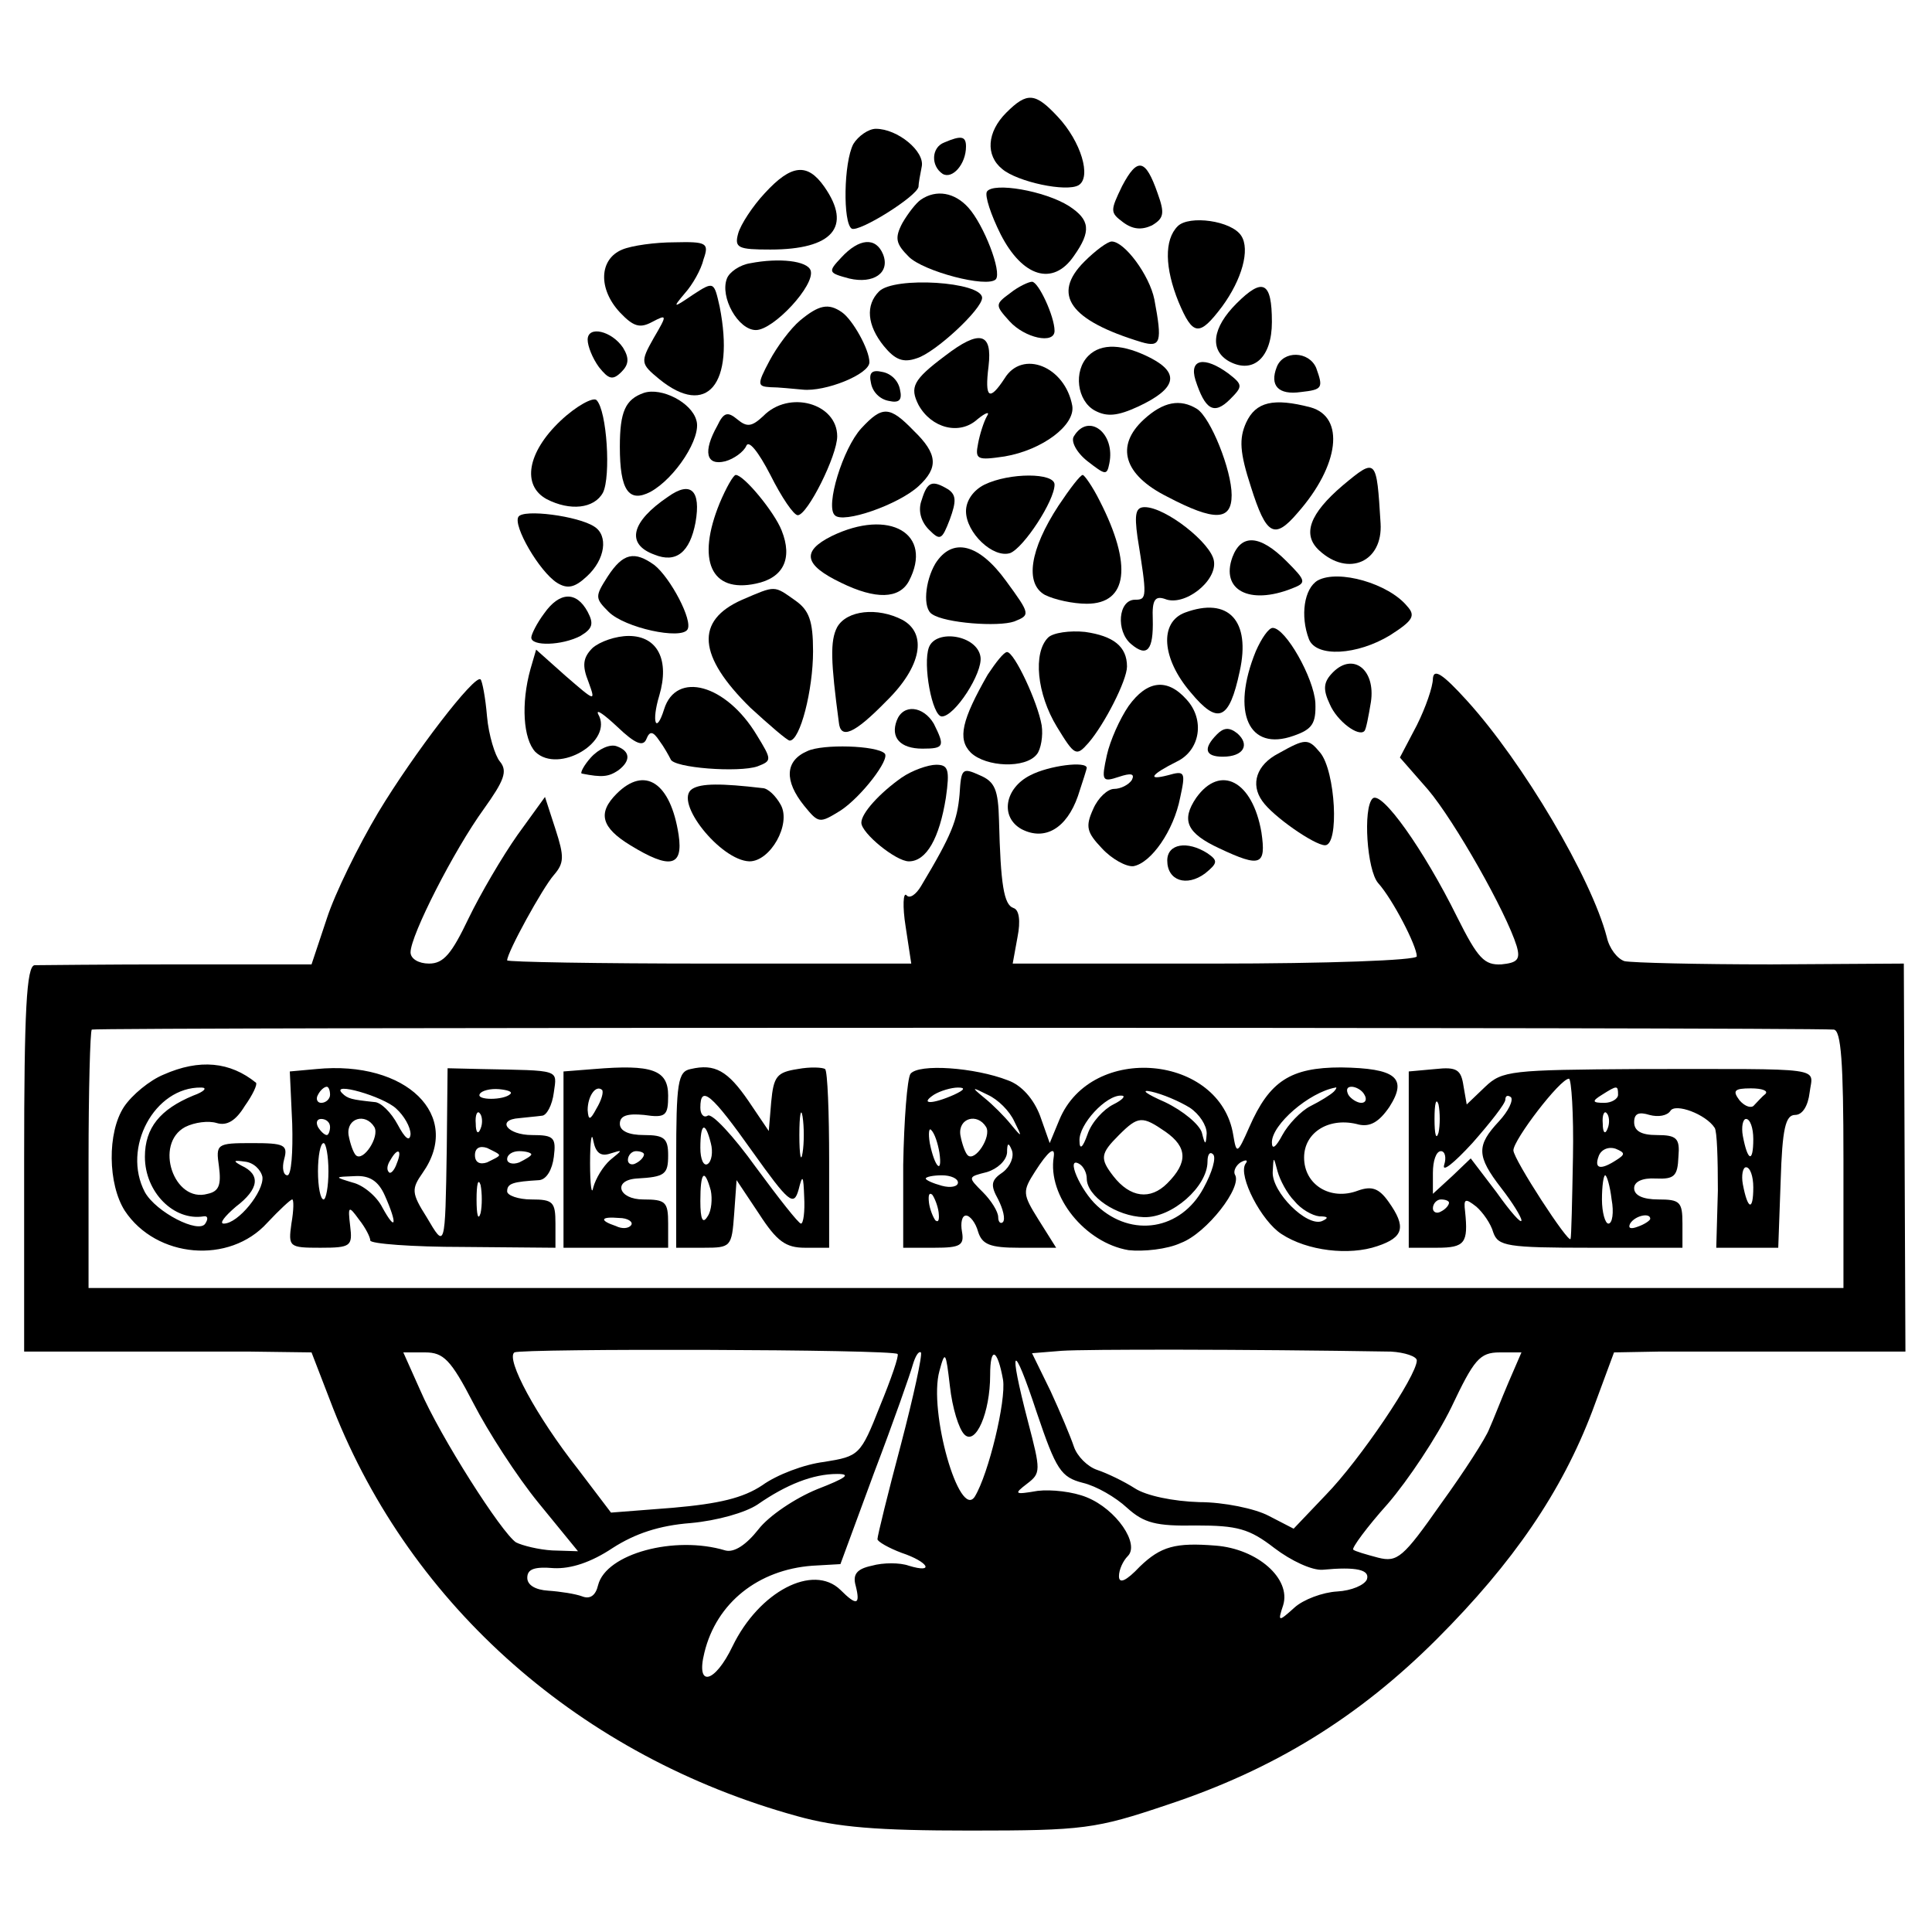 <?xml version="1.0" standalone="no"?>
<!DOCTYPE svg PUBLIC "-//W3C//DTD SVG 20010904//EN"
 "http://www.w3.org/TR/2001/REC-SVG-20010904/DTD/svg10.dtd">
<svg version="1.0" xmlns="http://www.w3.org/2000/svg"
 width="240pt" height="240pt" viewBox="0 0 240 240"
 preserveAspectRatio="xMidYMid meet">
<g transform="translate(0,240) scale(0.1,-0.1)"
fill="#000000" stroke="none">
<path d="M1250 2260 c-24 -24 -26 -53 -5 -70 19 -16 80 -29 95 -20 16 10 3 54
-26 85 -28 30 -38 31 -64 5z"/>
<path d="M1060 2221 c-12 -23 -13 -98 -2 -105 9 -5 81 40 83 52 0 4 2 15 4 25
4 19 -30 47 -57 47 -9 0 -22 -9 -28 -19z"/>
<path d="M1173 2223 c-16 -6 -17 -29 -2 -39 12 -7 29 12 29 34 0 13 -6 14 -27
5z"/>
<path d="M1394 2169 c-15 -31 -15 -33 1 -45 12 -9 23 -10 36 -4 15 9 16 15 7
40 -15 43 -25 45 -44 9z"/>
<path d="M950 2160 c-15 -16 -30 -39 -33 -50 -5 -18 0 -20 40 -20 77 0 102 28
67 78 -21 30 -41 28 -74 -8z"/>
<path d="M1226 2162 c-3 -5 5 -29 17 -53 27 -53 65 -65 91 -27 22 31 20 45 -6
62 -30 19 -94 30 -102 18z"/>
<path d="M1144 2152 c-6 -4 -16 -17 -23 -29 -10 -19 -8 -26 8 -42 18 -18 97
-39 108 -28 8 9 -15 68 -34 89 -17 19 -40 23 -59 10z"/>
<path d="M1463 2119 c-17 -17 -16 -52 1 -94 18 -43 26 -43 54 -6 25 34 35 71
24 88 -12 19 -65 26 -79 12z"/>
<path d="M773 2090 c-29 -12 -30 -49 -3 -78 17 -18 25 -20 40 -12 19 10 19 9
2 -20 -17 -30 -16 -32 7 -51 59 -48 94 -7 75 90 -7 31 -7 32 -33 15 -25 -17
-26 -17 -10 2 9 10 20 29 23 42 7 20 4 22 -36 21 -24 0 -53 -4 -65 -9z"/>
<path d="M1045 2080 c-17 -18 -16 -19 10 -26 30 -7 51 7 42 30 -9 22 -30 20
-52 -4z"/>
<path d="M1347 2075 c-41 -41 -18 -73 71 -100 24 -7 26 0 16 53 -6 30 -37 72
-53 72 -5 0 -20 -11 -34 -25z"/>
<path d="M932 2073 c-13 -2 -26 -11 -29 -19 -9 -23 14 -64 36 -64 22 0 74 56
68 74 -4 12 -39 16 -75 9z"/>
<path d="M1092 2038 c-17 -17 -15 -42 6 -68 14 -17 24 -21 41 -15 23 7 81 61
81 75 0 20 -109 27 -128 8z"/>
<path d="M1255 2036 c-19 -14 -19 -15 -1 -35 19 -21 56 -29 56 -12 0 18 -20
61 -28 61 -4 0 -17 -6 -27 -14z"/>
<path d="M1536 2023 c-30 -30 -34 -58 -9 -72 30 -16 53 5 53 49 0 50 -11 56
-44 23z"/>
<path d="M994 2002 c-12 -10 -29 -33 -38 -50 -16 -30 -15 -32 1 -33 10 0 28
-2 40 -3 28 -3 83 19 83 34 0 16 -21 53 -34 62 -17 12 -29 9 -52 -10z"/>
<path d="M730 1978 c0 -8 6 -23 14 -34 12 -15 17 -17 28 -6 9 9 10 17 2 30
-14 21 -44 28 -44 10z"/>
<path d="M1174 1958 c-40 -30 -44 -39 -33 -61 16 -29 51 -38 73 -18 11 9 16
10 12 4 -4 -7 -9 -23 -11 -34 -4 -20 -1 -21 33 -16 47 8 88 39 84 63 -9 49
-62 70 -84 34 -19 -29 -25 -25 -20 15 5 42 -11 46 -54 13z"/>
<path d="M1352 1958 c-19 -19 -14 -56 8 -68 15 -8 28 -7 54 5 47 22 52 41 16
60 -35 18 -62 19 -78 3z"/>
<path d="M1586 1944 c-9 -23 2 -35 30 -31 27 3 28 5 19 30 -9 21 -41 22 -49 1z"/>
<path d="M1485 1928 c12 -37 23 -44 43 -24 16 16 16 18 -2 32 -30 22 -49 18
-41 -8z"/>
<path d="M1082 1924 c2 -11 11 -20 22 -22 13 -3 17 1 14 14 -2 11 -11 20 -22
22 -13 3 -17 -1 -14 -14z"/>
<path d="M800 1912 c-23 -8 -30 -23 -30 -67 0 -54 11 -70 38 -56 31 17 64 68
57 89 -6 22 -43 41 -65 34z"/>
<path d="M696 1877 c-41 -39 -48 -80 -17 -97 29 -15 59 -12 70 8 10 20 5 102
-8 115 -4 4 -25 -7 -45 -26z"/>
<path d="M948 1883 c-14 -13 -20 -14 -32 -4 -12 10 -17 9 -25 -8 -18 -32 -14
-50 10 -44 11 3 23 12 26 19 3 8 15 -7 30 -36 14 -28 29 -50 34 -50 12 0 49
74 49 98 0 41 -60 58 -92 25z"/>
<path d="M1421 1879 c-36 -33 -25 -69 29 -96 59 -31 80 -30 80 2 0 31 -26 96
-43 107 -21 13 -42 9 -66 -13z"/>
<path d="M1548 1875 c-9 -20 -8 -37 6 -80 19 -60 29 -66 58 -32 52 59 59 119
16 131 -46 12 -68 7 -80 -19z"/>
<path d="M1070 1868 c-23 -25 -45 -97 -33 -108 10 -11 79 13 104 36 25 23 24
40 -6 69 -30 31 -39 31 -65 3z"/>
<path d="M1334 1858 c-4 -6 3 -20 17 -31 22 -17 24 -18 27 -3 8 38 -26 64 -44
34z"/>
<path d="M1668 1797 c-41 -35 -51 -61 -29 -81 36 -33 79 -14 76 34 -5 81 -5
82 -47 47z"/>
<path d="M894 1775 c-29 -71 -11 -112 45 -100 34 7 46 31 32 66 -9 23 -47 69
-57 69 -3 0 -12 -16 -20 -35z"/>
<path d="M1223 1798 c-14 -7 -23 -20 -23 -33 0 -27 34 -59 55 -52 17 7 55 65
55 85 0 15 -56 15 -87 0z"/>
<path d="M1315 1772 c-36 -55 -42 -97 -17 -111 12 -6 35 -11 52 -11 51 0 57
48 16 128 -9 18 -19 32 -21 32 -3 0 -16 -17 -30 -38z"/>
<path d="M830 1783 c-46 -31 -53 -59 -17 -72 27 -11 44 3 51 40 7 40 -6 52
-34 32z"/>
<path d="M1145 1779 c-5 -13 -1 -27 9 -37 14 -14 16 -13 26 13 8 22 8 30 -2
37 -20 12 -26 10 -33 -13z"/>
<path d="M644 1758 c-7 -11 26 -68 48 -82 13 -8 22 -6 37 8 23 21 27 51 9 62
-20 13 -88 22 -94 12z"/>
<path d="M1413 1733 c12 -75 12 -78 -3 -78 -21 0 -24 -39 -5 -55 20 -17 28 -8
27 31 -1 24 3 29 15 25 24 -10 65 22 61 47 -3 22 -60 67 -86 67 -11 0 -13 -8
-9 -37z"/>
<path d="M1033 1734 c-38 -19 -34 -36 12 -58 43 -21 72 -20 84 2 31 59 -24 91
-96 56z"/>
<path d="M1531 1708 c-15 -41 21 -60 74 -39 18 7 18 9 -7 34 -33 33 -56 34
-67 5z"/>
<path d="M1162 1700 c-13 -22 -16 -56 -4 -63 16 -11 82 -16 102 -9 20 8 20 9
-10 50 -34 47 -67 55 -88 22z"/>
<path d="M755 1684 c-16 -25 -16 -27 1 -44 20 -20 90 -35 98 -22 7 11 -21 64
-41 80 -25 18 -39 15 -58 -14z"/>
<path d="M1637 1679 c-17 -10 -22 -44 -11 -73 9 -23 60 -20 101 5 28 18 32 24
21 36 -23 28 -85 46 -111 32z"/>
<path d="M922 1655 c-59 -26 -55 -70 10 -134 24 -22 46 -41 49 -41 13 0 29 63
29 111 0 38 -5 51 -22 63 -27 19 -24 19 -66 1z"/>
<path d="M676 1638 c-9 -12 -16 -26 -16 -30 0 -11 38 -10 61 2 15 9 17 15 9
30 -14 26 -35 25 -54 -2z"/>
<path d="M1472 1639 c-32 -12 -29 -57 7 -99 34 -41 48 -35 61 26 14 63 -14 93
-68 73z"/>
<path d="M1040 1621 c-9 -17 -8 -43 2 -118 2 -22 19 -15 59 26 44 43 51 84 20
101 -31 16 -69 12 -81 -9z"/>
<path d="M1302 1608 c-19 -19 -14 -70 11 -111 22 -36 24 -37 39 -20 20 23 48
78 48 95 0 25 -17 38 -52 43 -19 2 -40 -1 -46 -7z"/>
<path d="M1560 1591 c-31 -76 -9 -125 47 -105 23 8 28 15 27 41 -2 31 -37 93
-53 93 -5 0 -14 -13 -21 -29z"/>
<path d="M736 1595 c-12 -12 -13 -22 -5 -42 9 -25 9 -25 -28 7 l-37 33 -7 -24
c-12 -43 -9 -87 6 -103 29 -28 98 13 78 47 -3 7 8 -1 24 -16 22 -21 32 -25 36
-15 4 10 8 10 16 -2 6 -8 12 -19 14 -23 3 -11 85 -17 108 -9 18 7 18 8 -1 39
-38 63 -100 80 -115 32 -10 -32 -16 -16 -6 17 13 44 -2 74 -38 74 -16 0 -36
-7 -45 -15z"/>
<path d="M1154 1596 c-8 -21 4 -86 16 -86 16 0 51 54 48 74 -4 27 -55 35 -64
12z"/>
<path d="M1227 1562 c-32 -56 -38 -80 -21 -97 19 -18 68 -20 82 -2 5 6 8 23 6
36 -5 29 -34 91 -43 91 -4 0 -14 -13 -24 -28z"/>
<path d="M1656 1565 c-12 -12 -13 -21 -4 -40 9 -21 36 -41 43 -33 2 2 5 18 8
36 6 40 -22 62 -47 37z"/>
<path d="M1780 1557 c0 -10 -9 -36 -20 -58 l-21 -40 35 -40 c33 -39 97 -152
110 -194 5 -17 1 -21 -19 -23 -21 -1 -29 7 -55 59 -41 83 -94 158 -105 147
-12 -12 -7 -89 7 -105 18 -20 48 -78 48 -91 0 -5 -112 -9 -251 -9 l-251 0 6
33 c4 20 2 34 -5 36 -12 4 -16 29 -18 109 -1 38 -5 48 -24 56 -22 10 -23 8
-25 -24 -3 -32 -9 -49 -48 -114 -6 -10 -14 -16 -18 -11 -4 4 -5 -14 -1 -39 l7
-46 -251 0 c-138 0 -251 2 -251 4 0 10 44 90 58 106 13 15 13 23 2 57 l-13 40
-34 -47 c-19 -27 -46 -73 -61 -104 -21 -44 -31 -56 -49 -56 -13 0 -23 6 -23
14 0 21 54 127 91 178 25 35 30 47 20 59 -6 7 -14 33 -16 56 -2 24 -6 44 -8
46 -7 7 -83 -92 -127 -165 -25 -42 -54 -101 -64 -132 l-19 -57 -166 0 c-91 0
-172 -1 -178 -1 -10 -1 -13 -56 -13 -241 l0 -239 102 0 c57 0 137 0 179 0 l76
-1 27 -70 c97 -246 308 -432 576 -506 50 -14 100 -18 215 -18 141 0 156 2 245
32 133 44 238 109 335 206 95 95 155 183 193 283 l27 73 55 1 c30 0 112 0 181
0 l126 0 -1 241 -1 241 -165 -1 c-91 0 -172 2 -182 4 -9 3 -19 16 -22 30 -19
73 -104 217 -174 294 -30 33 -41 40 -42 27z m498 -436 c9 -1 12 -40 12 -161
l0 -160 -1090 0 -1090 0 0 158 c0 87 2 161 4 163 4 3 2122 3 2164 0z m-1163
-403 c2 -2 -8 -31 -22 -65 -24 -61 -26 -62 -69 -69 -25 -3 -59 -16 -77 -29
-24 -16 -54 -23 -111 -28 l-77 -6 -41 54 c-52 66 -90 137 -79 145 9 5 471 4
476 -2z m613 3 c17 -1 32 -6 32 -11 0 -19 -71 -124 -113 -167 l-40 -42 -31 16
c-17 9 -56 17 -86 17 -33 1 -66 8 -80 17 -14 9 -35 19 -47 23 -12 4 -25 17
-29 29 -4 12 -17 43 -29 69 l-23 47 37 3 c29 2 228 2 409 -1z m-1140 -64 c18
-35 54 -91 81 -124 l49 -60 -32 1 c-17 1 -37 6 -45 10 -18 12 -94 131 -119
189 l-21 47 27 0 c23 0 32 -9 60 -63z m531 -52 c-16 -60 -29 -113 -29 -117 0
-3 14 -11 30 -17 33 -11 42 -26 9 -16 -11 4 -32 4 -46 0 -19 -4 -24 -11 -20
-25 6 -24 1 -25 -19 -5 -34 33 -101 -2 -134 -70 -22 -46 -46 -52 -35 -8 15 62
67 103 134 108 l35 2 42 114 c24 63 45 123 48 134 3 10 7 17 10 15 2 -3 -9
-54 -25 -115z m79 13 c14 -14 32 27 32 74 0 36 9 33 16 -6 4 -26 -18 -117 -35
-145 -19 -30 -58 106 -44 156 7 26 8 24 13 -19 3 -27 11 -53 18 -60z m147 -60
c17 -4 41 -18 55 -31 21 -19 36 -23 86 -22 51 0 66 -4 97 -28 21 -16 47 -28
60 -27 42 4 59 0 55 -12 -3 -7 -19 -14 -37 -15 -18 -1 -42 -10 -53 -20 -20
-18 -21 -18 -14 3 10 33 -32 70 -84 74 -50 4 -68 -1 -94 -26 -17 -18 -26 -22
-26 -12 0 8 5 19 11 25 15 15 -14 58 -51 73 -17 7 -44 10 -61 8 -29 -5 -30 -4
-13 9 17 13 17 16 1 77 -25 96 -19 102 11 11 24 -71 30 -80 57 -87z m529 125
c-9 -21 -19 -47 -24 -58 -4 -11 -31 -53 -60 -93 -47 -67 -54 -73 -78 -67 -15
4 -29 8 -31 10 -2 2 17 28 43 57 25 29 61 83 79 120 28 59 35 68 60 68 l27 0
-16 -37z m-859 -133 c-27 -11 -60 -33 -73 -50 -15 -19 -30 -29 -41 -26 -63 19
-148 -4 -158 -43 -3 -13 -10 -18 -20 -14 -8 3 -27 6 -42 7 -16 1 -26 7 -26 16
0 11 9 14 33 12 21 -1 46 7 73 25 28 18 58 28 97 31 33 3 68 13 83 23 36 25
69 38 99 38 18 0 11 -5 -25 -19z"/>
<path d="M203 1065 c-17 -7 -39 -25 -49 -40 -21 -32 -20 -96 1 -129 39 -59
130 -67 177 -15 15 16 29 29 31 29 2 0 2 -13 -1 -30 -4 -29 -3 -30 36 -30 38
0 40 2 37 27 -3 25 -2 26 11 8 8 -10 14 -22 14 -26 0 -4 52 -8 115 -8 l115 -1
0 30 c0 27 -3 30 -30 30 -16 0 -30 5 -30 10 0 10 7 12 40 14 9 1 16 13 18 29
3 24 0 27 -27 27 -31 0 -45 19 -16 21 8 1 21 2 28 3 6 0 13 13 15 29 4 29 9
27 -90 29 l-42 1 -1 -99 c-2 -127 -2 -125 -25 -86 -19 30 -19 35 -5 55 50 71
-20 140 -132 129 l-33 -3 3 -65 c1 -35 -1 -64 -6 -64 -5 0 -7 9 -4 20 5 18 0
20 -40 20 -44 0 -45 -1 -41 -29 3 -23 0 -31 -14 -34 -42 -12 -67 62 -28 83 12
6 29 8 39 5 13 -4 24 3 35 21 10 14 16 27 14 29 -32 26 -70 30 -115 10z m37
-26 c-41 -17 -60 -40 -60 -76 0 -44 36 -80 73 -74 5 1 6 -3 2 -9 -8 -13 -61
14 -75 39 -29 55 12 131 70 130 8 0 4 -5 -10 -10z m170 1 c0 -5 -5 -10 -11
-10 -5 0 -7 5 -4 10 3 6 8 10 11 10 2 0 4 -4 4 -10z m82 -17 c10 -9 18 -23 18
-32 -1 -10 -7 -5 -16 12 -8 15 -21 28 -29 28 -28 3 -33 4 -40 11 -15 15 51 -4
67 -19z m142 18 c-8 -8 -43 -8 -38 0 2 4 13 7 24 6 10 -1 17 -3 14 -6z m-37
-43 c-3 -8 -6 -5 -6 6 -1 11 2 17 5 13 3 -3 4 -12 1 -19z m-187 2 c0 -5 -2
-10 -4 -10 -3 0 -8 5 -11 10 -3 6 -1 10 4 10 6 0 11 -4 11 -10z m55 0 c7 -12
-14 -44 -23 -35 -3 3 -7 14 -9 25 -3 21 21 28 32 10z m-57 -55 c0 -19 -3 -35
-6 -35 -4 0 -7 16 -7 35 0 19 3 35 7 35 3 0 6 -16 6 -35z m212 20 c0 -2 -7 -5
-15 -9 -9 -3 -15 0 -15 9 0 9 6 12 15 9 8 -4 15 -7 15 -9z m-127 -10 c-3 -9
-8 -14 -10 -11 -3 3 -2 9 2 15 9 16 15 13 8 -4z m167 11 c0 -2 -7 -6 -15 -10
-8 -3 -15 -1 -15 4 0 6 7 10 15 10 8 0 15 -2 15 -4z m-334 -28 c2 -18 -30 -58
-48 -58 -6 0 1 9 15 21 29 22 31 40 7 51 -11 6 -10 7 4 5 11 -1 20 -10 22 -19z
m152 -23 c16 -36 14 -46 -3 -15 -7 14 -24 28 -37 31 -23 7 -23 7 3 8 18 1 29
-6 37 -24z m119 -22 c-3 -10 -5 -2 -5 17 0 19 2 27 5 18 2 -10 2 -26 0 -35z"/>
<path d="M738 1072 l-38 -3 0 -110 0 -109 65 0 65 0 0 30 c0 27 -3 30 -31 30
-31 0 -38 24 -8 26 35 2 39 5 39 29 0 21 -5 25 -30 25 -19 0 -30 5 -30 14 0
10 9 13 30 11 27 -4 30 -1 30 24 0 32 -20 39 -92 33z m3 -49 c-8 -15 -10 -15
-11 -2 0 17 10 32 18 25 2 -3 -1 -13 -7 -23z m17 -56 c16 5 16 5 0 -8 -9 -8
-18 -23 -21 -34 -2 -11 -4 3 -4 30 0 28 2 40 4 28 3 -15 9 -20 21 -16z m42 -1
c0 -3 -4 -8 -10 -11 -5 -3 -10 -1 -10 4 0 6 5 11 10 11 6 0 10 -2 10 -4z m-16
-88 c-3 -4 -11 -5 -19 -1 -21 7 -19 12 4 10 11 0 18 -5 15 -9z"/>
<path d="M858 1072 c-16 -3 -18 -17 -18 -113 l0 -109 34 0 c34 0 35 1 38 42
l3 42 28 -42 c22 -34 33 -42 57 -42 l30 0 0 108 c0 60 -2 111 -5 114 -3 2 -18
3 -34 0 -26 -4 -30 -9 -33 -41 l-3 -36 -25 37 c-26 38 -42 47 -72 40z m77
-103 c45 -63 51 -68 57 -47 5 20 6 18 7 -9 1 -18 -1 -33 -4 -33 -3 0 -28 32
-56 70 -28 39 -55 68 -60 64 -5 -3 -9 2 -9 10 0 29 14 17 65 -55z m62 -1 c-2
-13 -4 -3 -4 22 0 25 2 35 4 23 2 -13 2 -33 0 -45z m-114 12 c3 -11 1 -23 -4
-26 -5 -3 -9 6 -9 20 0 31 6 34 13 6z m0 -59 c2 -10 1 -25 -4 -32 -6 -10 -9
-4 -9 19 0 36 5 42 13 13z"/>
<path d="M1131 1066 c-4 -6 -8 -57 -9 -113 l0 -103 39 0 c32 0 37 3 34 20 -2
11 0 20 5 20 5 0 12 -9 15 -20 5 -16 15 -20 51 -20 l46 0 -22 35 c-20 32 -20
35 -4 60 16 25 25 32 23 18 -8 -49 39 -107 93 -116 18 -2 48 1 65 9 32 12 77
70 67 85 -2 4 1 11 7 15 7 4 10 3 6 -2 -9 -15 20 -71 45 -87 32 -21 84 -27
119 -15 33 11 36 24 14 55 -12 17 -21 20 -38 14 -34 -13 -67 7 -67 41 0 32 32
51 68 41 14 -3 25 3 38 22 23 36 8 48 -60 49 -63 0 -89 -17 -114 -74 -15 -34
-16 -34 -20 -10 -16 100 -176 115 -216 19 l-12 -29 -12 34 c-8 21 -23 38 -40
44 -41 16 -111 21 -121 8z m54 -26 c-27 -12 -43 -12 -25 0 8 5 22 9 30 9 10 0
8 -3 -5 -9z m75 -33 c10 -20 10 -21 -4 -4 -8 10 -23 25 -33 33 -17 14 -16 14
4 4 13 -6 27 -20 33 -33z m218 17 c12 -8 21 -22 21 -32 -1 -15 -2 -15 -6 1 -3
10 -23 27 -46 38 -23 10 -31 16 -17 13 14 -3 35 -12 48 -20z m179 20 c-4 -4
-17 -12 -29 -18 -12 -6 -28 -23 -35 -36 -8 -15 -13 -19 -13 -9 0 22 46 62 79
68 2 1 1 -2 -2 -5z m38 -4 c3 -5 2 -10 -4 -10 -5 0 -13 5 -16 10 -3 6 -2 10 4
10 5 0 13 -4 16 -10z m-312 -12 c-12 -6 -27 -22 -32 -37 -6 -17 -10 -20 -10
-8 -1 20 33 57 52 56 6 0 2 -5 -10 -11z m-158 -28 c7 -12 -14 -44 -23 -35 -3
3 -7 14 -9 25 -3 21 21 28 32 10z m223 -6 c27 -19 28 -38 2 -64 -21 -21 -46
-18 -67 9 -17 22 -16 28 7 51 24 24 29 24 58 4z m-281 -26 c4 -28 -6 -18 -12
12 -2 12 -1 20 2 16 4 -4 8 -16 10 -28z m79 -24 c-15 -10 -16 -16 -6 -34 6
-12 9 -24 6 -28 -3 -3 -6 0 -6 6 0 7 -9 21 -19 31 -19 19 -19 19 5 25 13 4 24
14 25 24 0 13 2 13 6 3 3 -8 -2 -20 -11 -27z m249 -20 c-28 -52 -89 -62 -132
-22 -21 19 -40 63 -22 52 5 -3 9 -11 9 -18 0 -22 37 -47 71 -48 35 -1 79 38
79 69 0 9 3 13 7 9 4 -4 -1 -22 -12 -42z m113 -16 c8 -10 22 -18 31 -19 11 0
12 -2 3 -6 -19 -7 -62 36 -61 61 1 20 1 20 6 1 3 -11 12 -28 21 -37z m-418 23
c0 -5 -9 -7 -20 -4 -11 3 -20 7 -20 9 0 2 9 4 20 4 11 0 20 -4 20 -9z m-24
-37 c1 -9 0 -13 -4 -10 -3 4 -7 14 -8 22 -1 9 0 13 4 10 3 -4 7 -14 8 -22z"/>
<path d="M1783 1072 l-33 -3 0 -110 0 -109 35 0 c35 0 39 6 35 45 -2 16 0 17
14 6 8 -7 18 -21 21 -32 6 -17 17 -19 121 -19 l114 0 0 30 c0 27 -3 30 -30 30
-19 0 -30 5 -30 14 0 8 10 13 27 12 23 -1 27 3 28 27 2 23 -2 27 -27 27 -19 0
-28 5 -28 16 0 11 6 13 19 9 11 -3 22 -1 26 5 6 10 44 -4 55 -21 3 -4 4 -39 4
-78 l-2 -71 39 0 38 0 3 83 c2 65 6 82 18 82 9 0 16 11 18 28 4 32 24 29 -212
29 -159 -1 -170 -2 -191 -22 l-23 -22 -4 23 c-3 20 -8 24 -35 21z m171 -109
c-1 -54 -2 -100 -3 -102 -2 -7 -71 99 -71 110 0 13 58 89 69 89 3 0 6 -44 5
-97z m56 77 c0 -5 -8 -10 -17 -10 -15 0 -16 2 -3 10 19 12 20 12 20 0z m183 1
c-4 -3 -10 -10 -14 -14 -3 -4 -11 -2 -18 6 -9 12 -7 15 14 15 14 0 22 -3 18
-7z m-406 -48 c-3 -10 -5 -2 -5 17 0 19 2 27 5 18 2 -10 2 -26 0 -35z m75 14
c-28 -30 -28 -43 3 -83 14 -18 25 -36 25 -40 0 -5 -14 11 -31 35 l-32 42 -23
-22 -24 -22 0 26 c0 15 4 27 10 27 5 0 7 -8 4 -17 -3 -10 12 2 35 27 22 25 41
49 41 54 0 5 3 6 7 3 3 -4 -3 -17 -15 -30z m135 -9 c-3 -8 -6 -5 -6 6 -1 11 2
17 5 13 3 -3 4 -12 1 -19z m181 -13 c0 -30 -7 -28 -13 4 -2 11 0 21 4 21 5 0
9 -11 9 -25z m-170 -26 c-20 -13 -28 -11 -22 5 3 8 12 12 21 9 12 -5 12 -7 1
-14z m170 -34 c0 -30 -7 -28 -13 4 -2 11 0 21 4 21 5 0 9 -11 9 -25z m-176
-15 c3 -16 1 -30 -4 -30 -4 0 -8 14 -8 30 0 17 2 30 4 30 2 0 6 -13 8 -30z
m-202 -4 c0 -3 -4 -8 -10 -11 -5 -3 -10 -1 -10 4 0 6 5 11 10 11 6 0 10 -2 10
-4z m250 -20 c0 -2 -7 -7 -16 -10 -8 -3 -12 -2 -9 4 6 10 25 14 25 6z"/>
<path d="M1402 1523 c-11 -16 -23 -43 -27 -61 -7 -32 -6 -34 15 -27 15 5 20 4
16 -4 -4 -6 -14 -11 -22 -11 -8 0 -20 -11 -26 -25 -10 -22 -8 -29 11 -49 12
-13 30 -23 39 -22 22 4 50 44 58 85 7 32 6 34 -15 28 -27 -7 -21 1 11 17 29
14 35 52 12 77 -24 27 -49 24 -72 -8z"/>
<path d="M1114 1505 c-8 -21 4 -35 32 -35 27 0 28 3 14 31 -13 22 -38 25 -46
4z"/>
<path d="M1512 1488 c-18 -18 -15 -28 7 -28 26 0 34 15 18 29 -10 8 -17 7 -25
-1z"/>
<path d="M734 1459 c-9 -10 -14 -20 -11 -20 25 -5 33 -4 45 4 16 12 15 24 -2
30 -8 3 -22 -3 -32 -14z"/>
<path d="M1003 1467 c-28 -12 -29 -37 -4 -68 18 -22 19 -22 45 -6 26 17 62 64
55 71 -10 10 -77 12 -96 3z"/>
<path d="M1588 1464 c-27 -14 -35 -38 -20 -59 13 -19 65 -55 78 -55 18 0 13
92 -6 115 -15 18 -18 18 -52 -1z"/>
<path d="M1120 1434 c-27 -19 -50 -44 -50 -56 0 -13 43 -48 59 -48 22 0 38 29
46 79 5 35 3 41 -12 41 -10 0 -30 -7 -43 -16z"/>
<path d="M1280 1437 c-32 -16 -38 -52 -11 -67 29 -15 56 1 70 41 6 18 11 34
11 35 0 9 -47 3 -70 -9z"/>
<path d="M766 1414 c-24 -24 -19 -42 17 -64 49 -30 66 -27 60 13 -10 65 -42
86 -77 51z"/>
<path d="M860 1420 c-24 -15 35 -89 71 -90 26 0 52 46 39 70 -6 11 -16 21 -23
21 -51 6 -76 6 -87 -1z"/>
<path d="M1486 1409 c-19 -28 -12 -44 29 -63 51 -24 58 -21 52 20 -11 64 -51
85 -81 43z"/>
<path d="M1450 1331 c0 -25 24 -33 47 -16 16 13 16 16 3 25 -25 16 -50 12 -50
-9z"/>
</g>
</svg>
